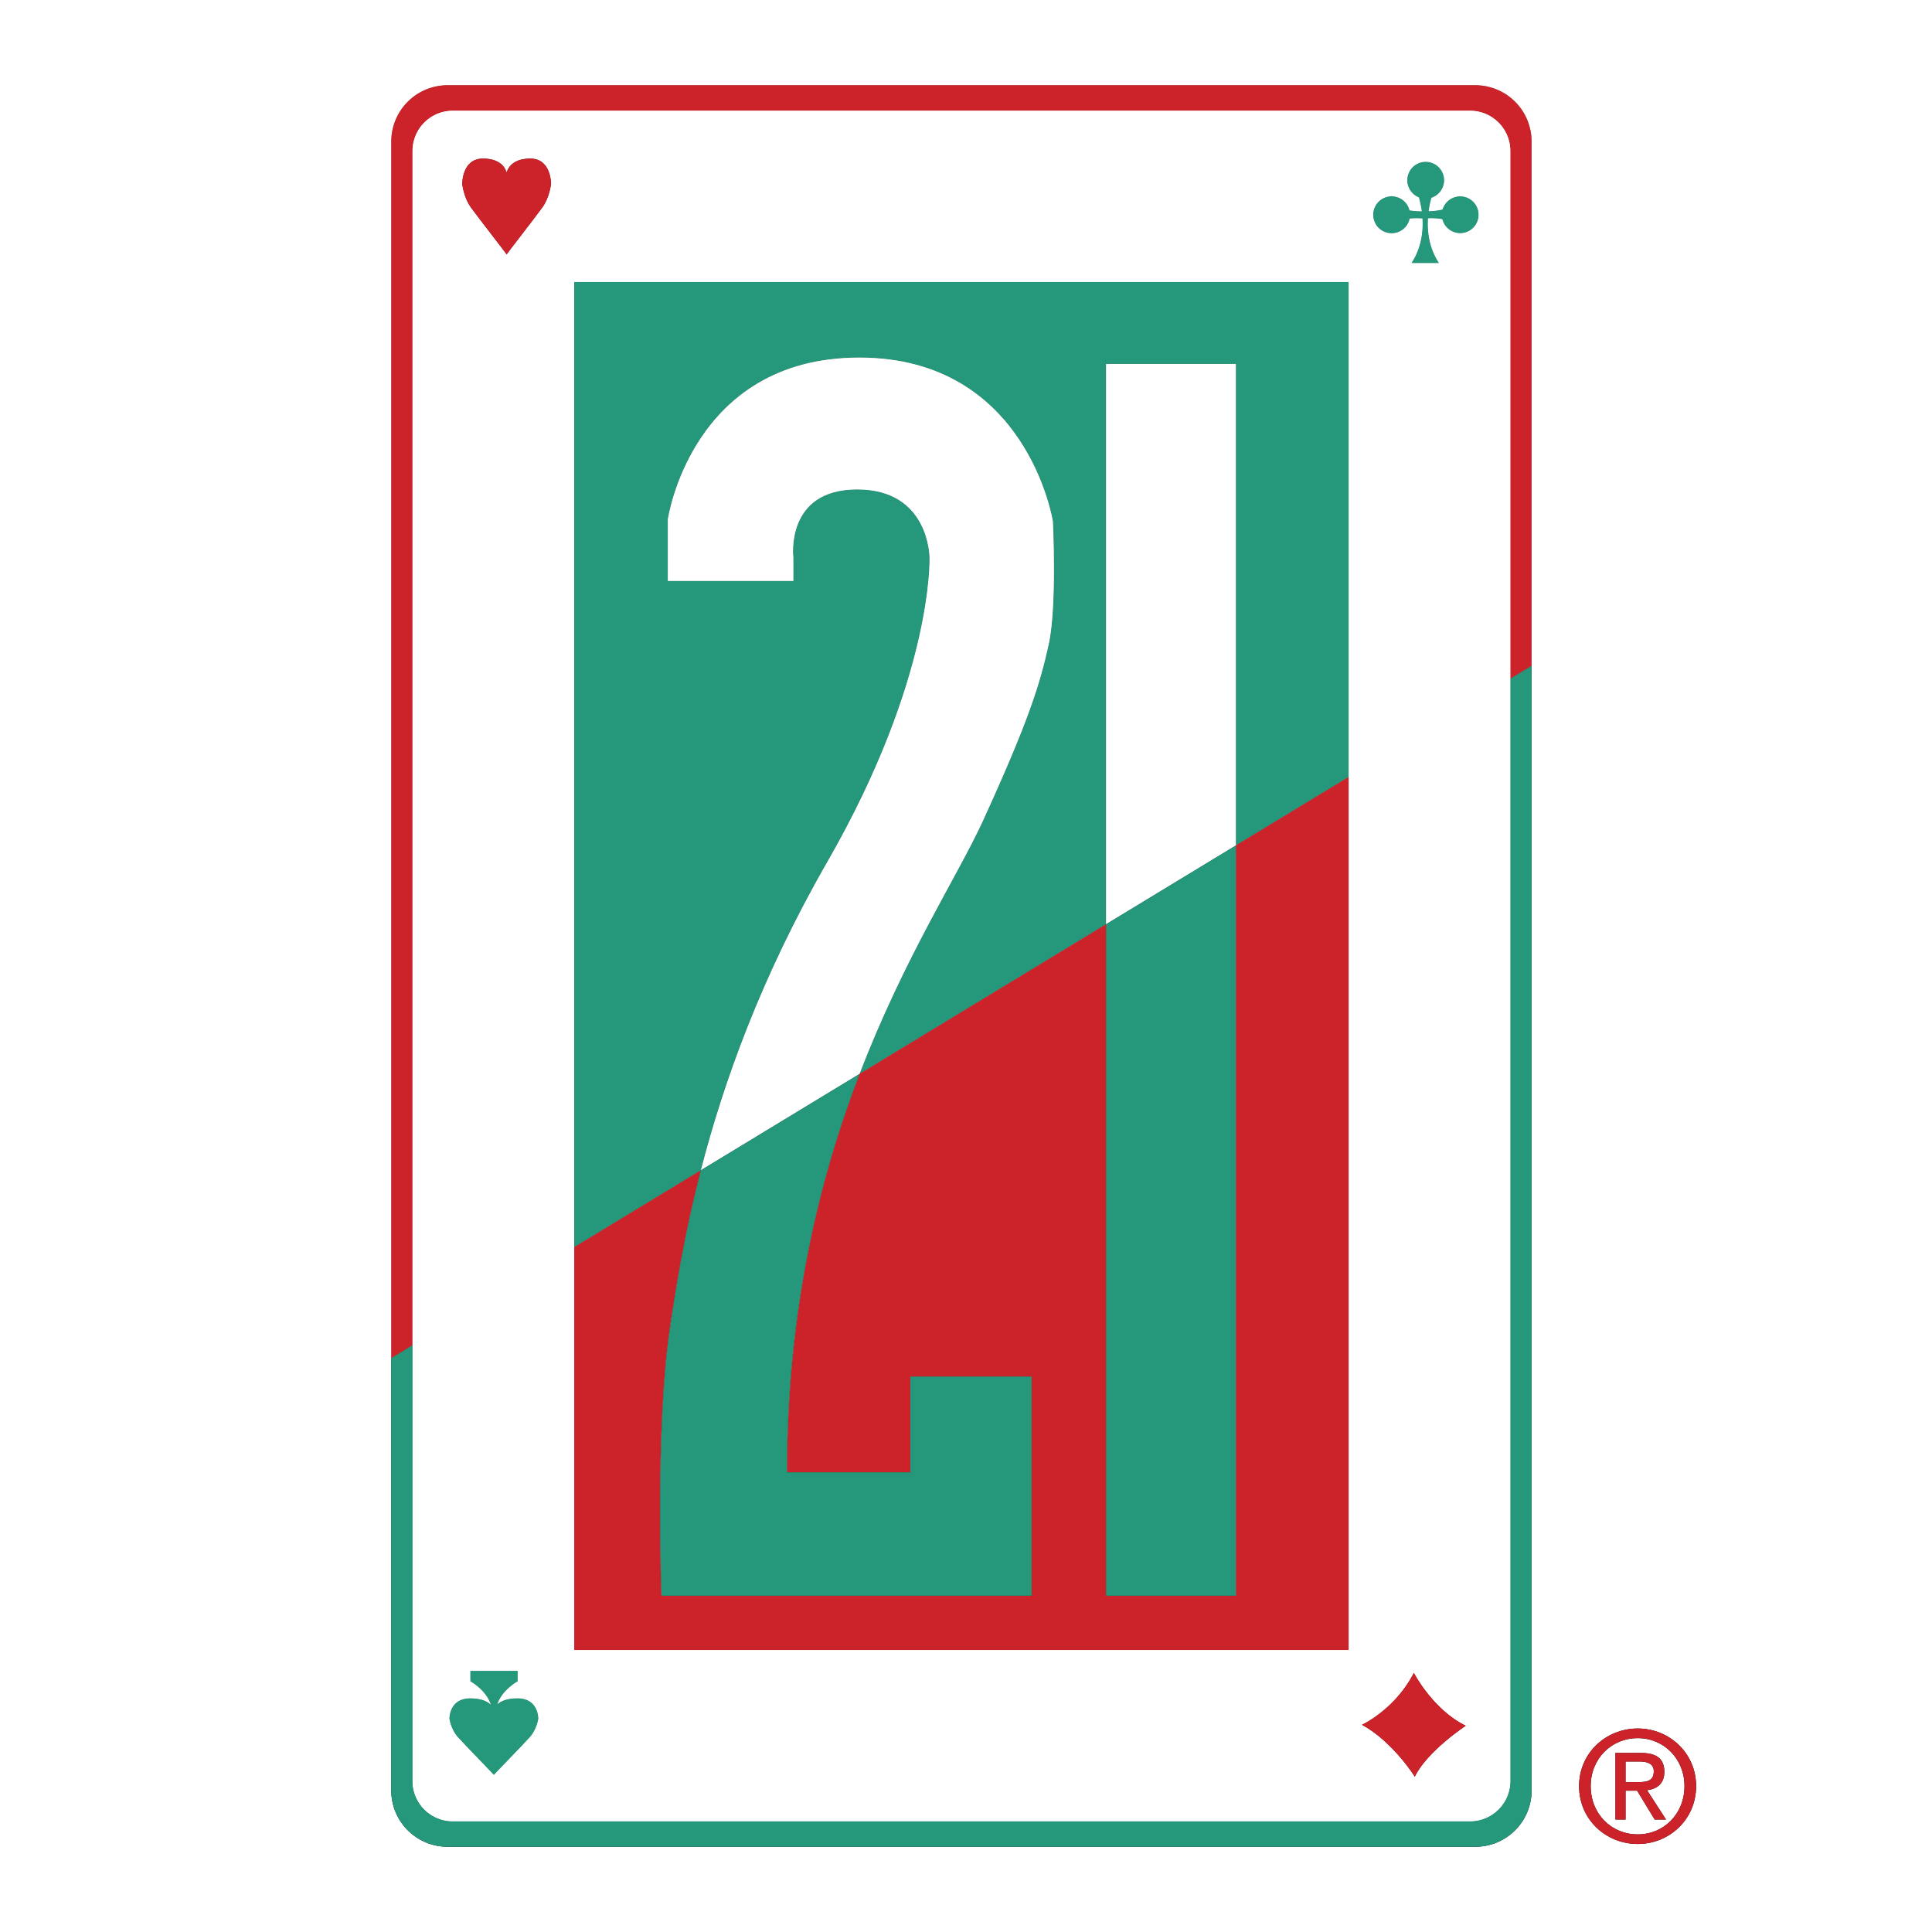 <svg xmlns="http://www.w3.org/2000/svg" width="2500" height="2500" viewBox="0 0 192.756 192.756"><g fill-rule="evenodd" clip-rule="evenodd"><path fill="#fff" d="M0 0h192.756v192.756H0V0z"/><path d="M41.16 15.062a4.01 4.01 0 0 1 4.011-4.011h101.501a4.01 4.01 0 0 1 4.012 4.011v52.661l2.123-1.289V14.12a5.617 5.617 0 0 0-5.615-5.616H44.653a5.616 5.616 0 0 0-5.616 5.616v121.389l2.122-1.289V15.062h.001z" fill="#929496"/><path d="M146.672 11.051H45.17a4.01 4.01 0 0 0-4.011 4.011V134.22l16.132-9.794V28.138h77.261v49.379l16.131-9.794V15.062a4.01 4.01 0 0 0-4.011-4.011zM54.98 18.362s-.141 1.32-.849 2.312c-.708.99-3.585 4.669-3.585 4.717 0-.048-2.877-3.727-3.585-4.717-.708-.991-.849-2.312-.849-2.312s-.047-2.547 2.075-2.547 2.358 1.415 2.358 1.415.236-1.415 2.358-1.415 2.077 2.547 2.077 2.547zm90.704 4.901a1.83 1.83 0 0 1-1.779-1.4 6.703 6.703 0 0 0-1.438-.085c-.076 1.303.102 2.961 1.096 4.462H140.827c.988-1.495 1.17-3.146 1.096-4.446a7.693 7.693 0 0 0-1.281.009 1.836 1.836 0 1 1-1.797-2.209c.863 0 1.586.597 1.781 1.399.301.047.705.086 1.23.094a9.614 9.614 0 0 0-.291-1.398 1.834 1.834 0 1 1 1.248.039 9.036 9.036 0 0 0-.279 1.352c.688-.027 1.133-.108 1.393-.175a1.833 1.833 0 1 1 1.757 2.358z" fill="#fff"/><path d="M82.55 85.978c10.613-18.466 10.188-30.353 10.188-30.353s0-6.792-7.217-6.792c-7.216 0-6.367 6.792-6.367 6.792v2.335H66.63v-6.155s2.335-16.132 19.103-16.132c16.769 0 19.315 16.344 19.315 16.344s.424 8.49-.424 12.311c-.85 3.821-1.912 7.429-6.58 17.617-2.476 5.402-7.816 13.548-12.287 25.198l24.597-14.934V36.31h12.947v48.038l11.25-6.83v-49.38H57.292v96.288l12.636-7.672c2.256-8.732 5.99-19.237 12.622-30.776z"/><path d="M104.625 64.328c.848-3.821.424-12.311.424-12.311s-2.547-16.344-19.315-16.344-19.103 16.132-19.103 16.132v6.155h12.523v-2.335s-.849-6.792 6.367-6.792c7.217 0 7.217 6.792 7.217 6.792s.425 11.886-10.188 30.353c-6.632 11.539-10.366 22.045-12.622 30.776l15.831-9.611c4.471-11.649 9.811-19.796 12.287-25.198 4.667-10.189 5.729-13.797 6.579-17.617zM110.355 36.31v55.899l12.948-7.861V36.31h-12.948z" fill="#929496"/><path d="M52.905 15.815c-2.123 0-2.358 1.415-2.358 1.415s-.236-1.415-2.358-1.415-2.075 2.547-2.075 2.547.141 1.32.849 2.312c.708.99 3.585 4.669 3.585 4.717 0-.048 2.877-3.727 3.585-4.717.708-.991.849-2.312.849-2.312s.045-2.547-2.077-2.547z"/><path d="M145.684 19.594c-.83 0-1.531.553-1.758 1.311-.26.067-.705.148-1.393.175a9.036 9.036 0 0 1 .279-1.352 1.835 1.835 0 1 0-1.248-.039c.08.274.207.769.291 1.398a8.9 8.9 0 0 1-1.23-.094 1.833 1.833 0 0 0-3.615.436 1.834 1.834 0 0 0 3.631.374 7.693 7.693 0 0 1 1.281-.009c.074 1.301-.107 2.951-1.096 4.446H143.562c-.994-1.501-1.172-3.159-1.096-4.462a6.71 6.71 0 0 1 1.438.085 1.833 1.833 0 0 0 3.613-.434 1.833 1.833 0 0 0-1.833-1.835z" fill="#929496"/><path d="M44.653 184.252h102.538c3.1 0 5.615-2.514 5.615-5.615V66.435l-2.123 1.289v109.97a4.01 4.01 0 0 1-4.012 4.012H45.17a4.01 4.01 0 0 1-4.011-4.012V134.22l-2.122 1.289v43.128a5.617 5.617 0 0 0 5.616 5.615z"/><path d="M134.553 164.618H57.292v-40.192L41.16 134.22v43.474a4.01 4.01 0 0 0 4.011 4.012h101.501a4.01 4.01 0 0 0 4.012-4.012V67.724l-16.131 9.794v87.1zm-80.846 6.859s-.142 1.054-.849 1.844-3.584 3.725-3.584 3.763c0-.038-2.877-2.973-3.585-3.763s-.849-1.844-.849-1.844-.047-2.032 2.075-2.032c1.168 0 1.764.342 2.065.649-.459-1.482-2.05-2.351-2.05-2.351v-1.038h4.716v1.038s-1.56.852-2.036 2.309c.313-.296.907-.607 2.022-.607 2.121-.001 2.075 2.032 2.075 2.032zm87.354-4.582s1.889 3.679 5.189 5.282c0 0-3.867 2.547-5.094 5.095 0 0-2.17-3.49-5.283-5.188 0-.001 3.301-1.511 5.188-5.189z" fill="#fff"/><path d="M134.553 164.618v-87.1l-11.25 6.83v74.858h-12.947V92.209l-24.597 14.934c-3.962 10.323-7.241 23.397-7.241 39.752h12.311v-9.551h12.098v21.862H65.994s-.637-16.769.849-26.744c.619-4.153 1.476-9.479 3.085-15.708l-12.636 7.672v40.192h77.261z" fill="#929496"/><path d="M66.843 132.462c-1.486 9.976-.849 26.744-.849 26.744h36.932v-21.862H90.828v9.551H78.517c0-16.354 3.279-29.429 7.241-39.752l-15.831 9.611c-1.608 6.228-2.466 11.555-3.084 15.708zM110.355 159.206h12.948V84.348l-12.948 7.861v66.997zM141.156 177.271c1.227-2.548 5.094-5.095 5.094-5.095-3.301-1.604-5.189-5.282-5.189-5.282-1.887 3.679-5.188 5.188-5.188 5.188 3.113 1.699 5.283 5.189 5.283 5.189z"/><path d="M51.631 169.444c-1.115 0-1.709.312-2.022.607.476-1.457 2.036-2.309 2.036-2.309v-1.038h-4.716v1.038s1.591.868 2.05 2.351c-.301-.308-.896-.649-2.065-.649-2.123 0-2.075 2.032-2.075 2.032s.142 1.054.849 1.844 3.585 3.725 3.585 3.763c0-.038 2.877-2.973 3.584-3.763s.849-1.844.849-1.844.047-2.032-2.075-2.032z" fill="#929496"/><path d="M157.545 178.199c0-3.308 2.684-5.746 5.854-5.746 3.139 0 5.822 2.438 5.822 5.746 0 3.338-2.684 5.776-5.822 5.776-3.17.001-5.854-2.438-5.854-5.776zm5.853 4.817c2.605 0 4.664-2.043 4.664-4.816 0-2.729-2.059-4.786-4.664-4.786-2.637 0-4.695 2.058-4.695 4.786 0 2.773 2.059 4.816 4.695 4.816zm-1.218-1.479h-1.006v-6.646h2.529c1.57 0 2.348.579 2.348 1.89 0 1.188-.748 1.707-1.723 1.829l1.891 2.927h-1.129l-1.752-2.881h-1.158v2.881zm1.203-3.734c.854 0 1.615-.061 1.615-1.082 0-.823-.746-.976-1.447-.976h-1.371v2.058h1.203z"/><path d="M41.16 15.062a4.01 4.01 0 0 1 4.011-4.011h101.501a4.01 4.01 0 0 1 4.012 4.011v52.661l2.123-1.289V14.12a5.617 5.617 0 0 0-5.615-5.616H44.653a5.616 5.616 0 0 0-5.616 5.616v121.389l2.122-1.289V15.062h.001z" fill="#cc2229"/><path d="M146.672 11.051H45.17a4.01 4.01 0 0 0-4.011 4.011V134.22l16.132-9.794V28.138h77.261v49.379l16.131-9.794V15.062a4.01 4.01 0 0 0-4.011-4.011zM54.98 18.362s-.141 1.32-.849 2.312c-.708.99-3.585 4.669-3.585 4.717 0-.048-2.877-3.727-3.585-4.717-.708-.991-.849-2.312-.849-2.312s-.047-2.547 2.075-2.547 2.358 1.415 2.358 1.415.236-1.415 2.358-1.415 2.077 2.547 2.077 2.547zm90.704 4.901a1.83 1.83 0 0 1-1.779-1.4 6.703 6.703 0 0 0-1.438-.085c-.076 1.303.102 2.961 1.096 4.462H140.827c.988-1.495 1.17-3.146 1.096-4.446a7.693 7.693 0 0 0-1.281.009 1.836 1.836 0 1 1-1.797-2.209c.863 0 1.586.597 1.781 1.399.301.047.705.086 1.23.094a9.614 9.614 0 0 0-.291-1.398 1.834 1.834 0 1 1 1.248.039 9.036 9.036 0 0 0-.279 1.352c.688-.027 1.133-.108 1.393-.175a1.833 1.833 0 1 1 1.757 2.358z" fill="#fff"/><path d="M82.55 85.978c10.613-18.466 10.188-30.353 10.188-30.353s0-6.792-7.217-6.792c-7.216 0-6.367 6.792-6.367 6.792v2.335H66.63v-6.155s2.335-16.132 19.103-16.132c16.769 0 19.315 16.344 19.315 16.344s.424 8.49-.424 12.311c-.85 3.821-1.912 7.429-6.58 17.617-2.476 5.402-7.816 13.548-12.287 25.198l24.597-14.934V36.31h12.947v48.038l11.25-6.83v-49.38H57.292v96.288l12.636-7.672c2.256-8.732 5.99-19.237 12.622-30.776z" fill="#25987b"/><path d="M104.625 64.328c.848-3.821.424-12.311.424-12.311s-2.547-16.344-19.315-16.344-19.103 16.132-19.103 16.132v6.155h12.523v-2.335s-.849-6.792 6.367-6.792c7.217 0 7.217 6.792 7.217 6.792s.425 11.886-10.188 30.353c-6.632 11.539-10.366 22.045-12.622 30.776l15.831-9.611c4.471-11.649 9.811-19.796 12.287-25.198 4.667-10.189 5.729-13.797 6.579-17.617zM110.355 36.31v55.899l12.948-7.861V36.31h-12.948z" fill="#fff"/><path d="M52.905 15.815c-2.123 0-2.358 1.415-2.358 1.415s-.236-1.415-2.358-1.415-2.075 2.547-2.075 2.547.141 1.32.849 2.312c.708.99 3.585 4.669 3.585 4.717 0-.048 2.877-3.727 3.585-4.717.708-.991.849-2.312.849-2.312s.045-2.547-2.077-2.547z" fill="#cc2229"/><path d="M145.684 19.594c-.83 0-1.531.553-1.758 1.311-.26.067-.705.148-1.393.175a9.036 9.036 0 0 1 .279-1.352 1.835 1.835 0 1 0-1.248-.039c.08.274.207.769.291 1.398a8.9 8.9 0 0 1-1.23-.094 1.833 1.833 0 0 0-3.615.436 1.834 1.834 0 0 0 3.631.374 7.693 7.693 0 0 1 1.281-.009c.074 1.301-.107 2.951-1.096 4.446H143.562c-.994-1.501-1.172-3.159-1.096-4.462a6.71 6.71 0 0 1 1.438.085 1.833 1.833 0 0 0 3.613-.434 1.833 1.833 0 0 0-1.833-1.835zM44.653 184.252h102.538c3.1 0 5.615-2.514 5.615-5.615V66.435l-2.123 1.289v109.97a4.01 4.01 0 0 1-4.012 4.012H45.17a4.01 4.01 0 0 1-4.011-4.012V134.22l-2.122 1.289v43.128a5.617 5.617 0 0 0 5.616 5.615z" fill="#25987b"/><path d="M134.553 164.618H57.292v-40.192L41.16 134.22v43.474a4.01 4.01 0 0 0 4.011 4.012h101.501a4.01 4.01 0 0 0 4.012-4.012V67.724l-16.131 9.794v87.1zm-80.846 6.859s-.142 1.054-.849 1.844-3.584 3.725-3.584 3.763c0-.038-2.877-2.973-3.585-3.763s-.849-1.844-.849-1.844-.047-2.032 2.075-2.032c1.168 0 1.764.342 2.065.649-.459-1.482-2.05-2.351-2.05-2.351v-1.038h4.716v1.038s-1.56.852-2.036 2.309c.313-.296.907-.607 2.022-.607 2.121-.001 2.075 2.032 2.075 2.032zm87.354-4.582s1.889 3.679 5.189 5.282c0 0-3.867 2.547-5.094 5.095 0 0-2.17-3.49-5.283-5.188 0-.001 3.301-1.511 5.188-5.189z" fill="#fff"/><path d="M134.553 164.618v-87.1l-11.25 6.83v74.858h-12.947V92.209l-24.597 14.934c-3.962 10.323-7.241 23.397-7.241 39.752h12.311v-9.551h12.098v21.862H65.994s-.637-16.769.849-26.744c.619-4.153 1.476-9.479 3.085-15.708l-12.636 7.672v40.192h77.261z" fill="#cc2229"/><path d="M66.843 132.462c-1.486 9.976-.849 26.744-.849 26.744h36.932v-21.862H90.828v9.551H78.517c0-16.354 3.279-29.429 7.241-39.752l-15.831 9.611c-1.608 6.228-2.466 11.555-3.084 15.708zM110.355 159.206h12.948V84.348l-12.948 7.861v66.997z" fill="#25987b"/><path d="M141.156 177.271c1.227-2.548 5.094-5.095 5.094-5.095-3.301-1.604-5.189-5.282-5.189-5.282-1.887 3.679-5.188 5.188-5.188 5.188 3.113 1.699 5.283 5.189 5.283 5.189z" fill="#cc2229"/><path d="M51.631 169.444c-1.115 0-1.709.312-2.022.607.476-1.457 2.036-2.309 2.036-2.309v-1.038h-4.716v1.038s1.591.868 2.05 2.351c-.301-.308-.896-.649-2.065-.649-2.123 0-2.075 2.032-2.075 2.032s.142 1.054.849 1.844 3.585 3.725 3.585 3.763c0-.038 2.877-2.973 3.584-3.763s.849-1.844.849-1.844.047-2.032-2.075-2.032z" fill="#25987b"/><path d="M157.545 178.199c0-3.308 2.684-5.746 5.854-5.746 3.139 0 5.822 2.438 5.822 5.746 0 3.338-2.684 5.776-5.822 5.776-3.17.001-5.854-2.438-5.854-5.776zm5.853 4.817c2.605 0 4.664-2.043 4.664-4.816 0-2.729-2.059-4.786-4.664-4.786-2.637 0-4.695 2.058-4.695 4.786 0 2.773 2.059 4.816 4.695 4.816zm-1.218-1.479h-1.006v-6.646h2.529c1.57 0 2.348.579 2.348 1.89 0 1.188-.748 1.707-1.723 1.829l1.891 2.927h-1.129l-1.752-2.881h-1.158v2.881zm1.203-3.734c.854 0 1.615-.061 1.615-1.082 0-.823-.746-.976-1.447-.976h-1.371v2.058h1.203z" fill="#cc2229"/></g></svg>